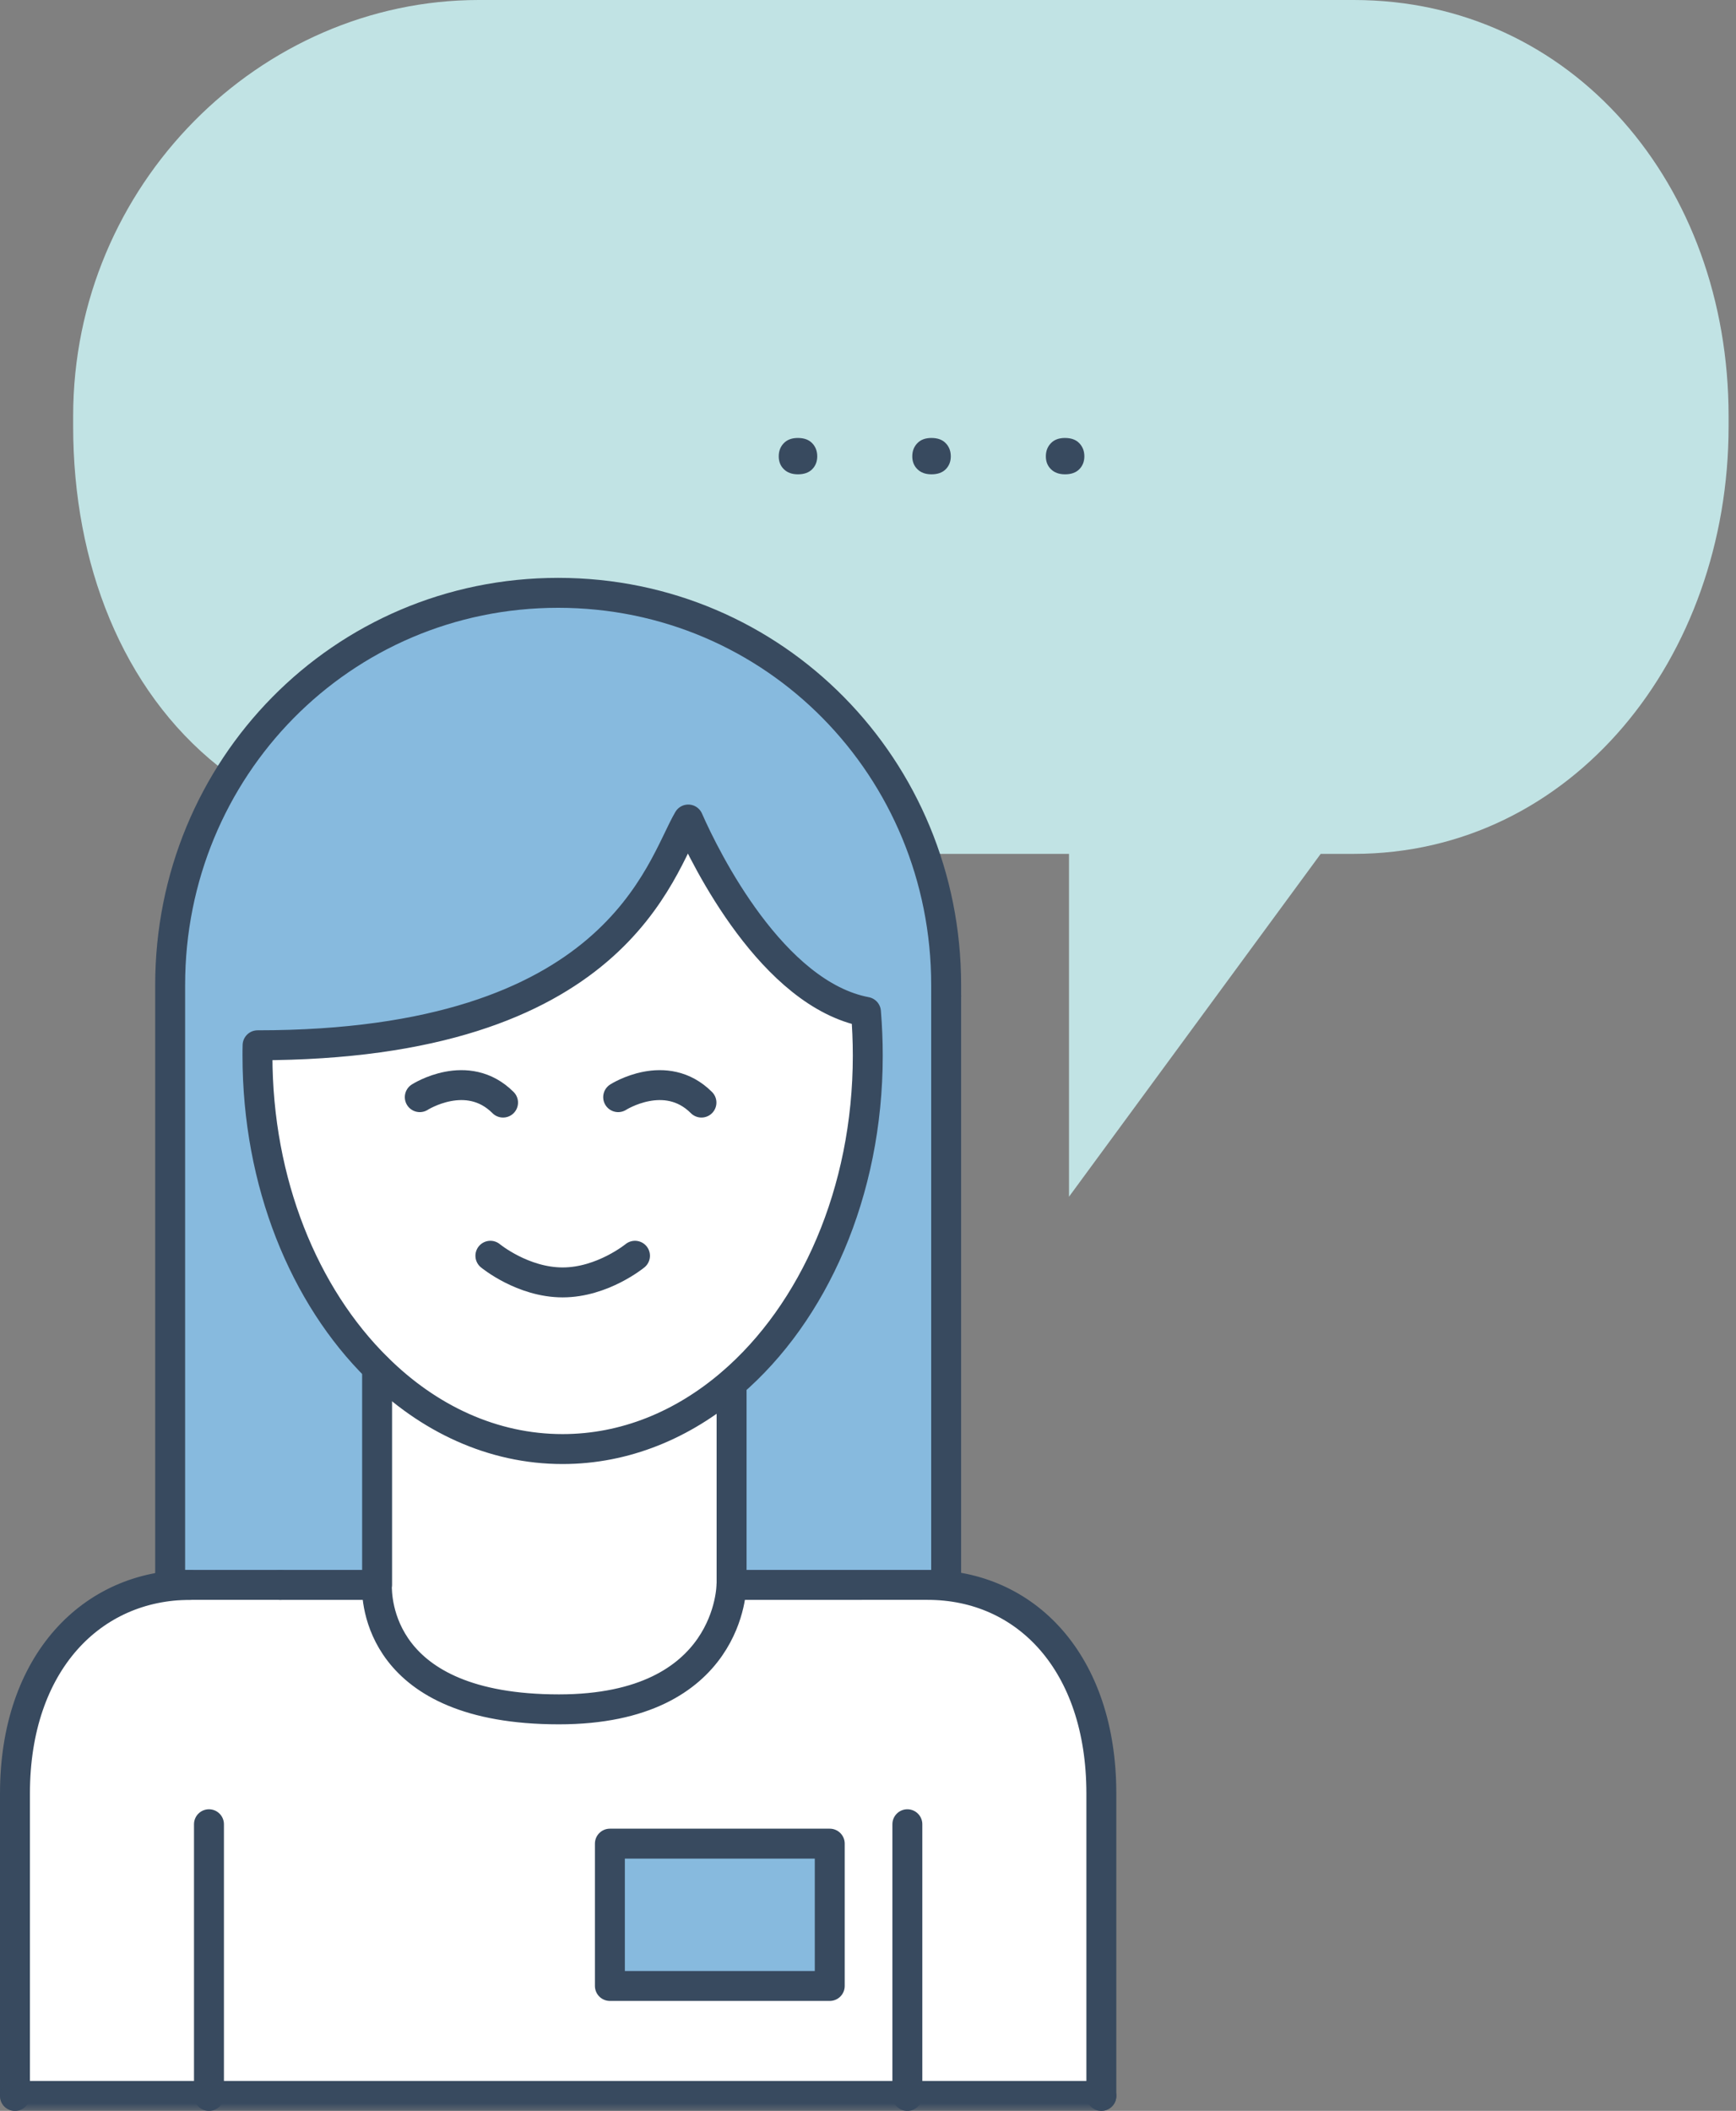 <svg width="116" height="141" xmlns="http://www.w3.org/2000/svg" xmlns:xlink="http://www.w3.org/1999/xlink"><rect width="100%" height="100%" fill="#808080" stroke="none"/><defs><path id="a" d="M0 142.003h115.505V1H0z"/></defs><g transform="translate(0 -1)" fill="none" fill-rule="evenodd"><path d="M14.59 52.18c-6.422-5.114-9.702-13.527-9.702-22.705V28.8C4.888 13.317 17.41 1 31.994 1h58.46c14.585 0 25.051 12.317 25.051 27.8v.675c0 15.483-10.466 28.562-25.05 28.562h-2.206L71.431 80.938v-22.9H60.197" fill="#C1E3E4"/><path d="M53.318 30.256c.412 0 .73.116.954.35.225.233.336.525.336.877 0 .345-.111.631-.336.86-.224.226-.542.34-.954.34-.394 0-.706-.112-.937-.337-.23-.223-.345-.511-.345-.862 0-.353.11-.645.336-.879.224-.233.54-.35.946-.35M62.242 30.256c.412 0 .73.116.954.35.224.233.336.525.336.877 0 .345-.112.631-.336.86-.225.226-.542.34-.954.34-.395 0-.707-.112-.937-.337-.23-.223-.346-.511-.346-.862 0-.353.112-.645.337-.879.224-.233.54-.35.946-.35M71.166 30.256c.412 0 .73.116.954.35.224.233.337.525.337.877 0 .345-.113.631-.337.86-.224.226-.542.34-.954.34-.394 0-.706-.112-.937-.337-.23-.223-.345-.511-.345-.862 0-.353.112-.645.337-.879.223-.233.538-.35.945-.35" fill="#384A5F"/><path d="M40.753 133.657h14.691v-9.506H40.753v9.506zm19.877 7.346H1v-20.205c0-8.746 5.159-13.931 11.71-13.931h12.47c0 .864 0 8.314 12.168 8.314 11.529 0 11.529-8.314 11.529-8.314h13.109c6.551 0 11.607 5.185 11.607 13.931v20.205H60.63z" fill="#FFF"/><path d="M63.222 67.546v39.321H48.886V93.411l-.01-.008c5.488-4.71 9.11-12.756 9.11-21.89 0-.994-.044-1.962-.122-2.92-6.23-1.185-10.69-10.156-11.874-12.852-1.893 3.224-4.745 15.08-28.778 15.08-.009.225-.009.467-.009.692 0 8.503 3.13 16.056 8.003 20.861l-.009.01v14.483H11.37V66.794C11.37 52.32 22.83 40.6 37.296 40.6c14.467 0 25.926 11.72 25.926 26.194v.752z" fill="#87BADE"/><path d="M57.864 68.592c.078.959.121 1.927.121 2.92 0 9.136-3.62 17.18-9.109 21.89-3.232 2.775-7.112 4.39-11.286 4.39-4.658 0-8.962-2.021-12.384-5.417-4.874-4.805-8.002-12.358-8.002-20.862 0-.225 0-.467.008-.691 24.033 0 26.885-11.857 28.778-15.081 1.184 2.697 5.643 11.667 11.874 12.85" fill="#FFF"/><path fill="#87BADE" d="M40.753 133.657h14.691v-9.506H40.753z"/><path d="M48.885 93.412v13.456h-.009s0 8.313-11.528 8.313c-12.168 0-12.168-7.45-12.168-8.313h.017V92.384l.01-.01c3.421 3.397 7.725 5.419 12.383 5.419 4.174 0 8.054-1.616 11.286-4.39l.01.009z" fill="#FFF"/><path d="M25.198 92.383v14.484M48.885 93.412v13.456M61.986 106.867c6.551 0 11.606 5.185 11.606 13.931v20.205M18.716 106.867h6.464c0 .864 0 8.314 12.168 8.314 11.528 0 11.528-8.314 11.528-8.314H57.605M1 141.003v-20.205c0-8.746 5.159-13.931 11.71-13.931M13.963 141.003v-18.148M60.63 141.003v-18.148M63.222 67.546v39.321h-5.616" stroke="#384A5F" stroke-width="2" stroke-linecap="round" stroke-linejoin="round"/><path stroke="#384A5F" stroke-width="2" stroke-linecap="round" stroke-linejoin="round" d="M11.37 67.546v39.321h7.346M63.222 67.546v-.752c0-14.475-11.459-26.194-25.926-26.194-14.467 0-25.926 11.72-25.926 26.194v.752"/><path d="M25.206 92.375c-4.874-4.805-8.002-12.358-8.002-20.862 0-.224 0-.466.008-.691 24.034 0 26.885-11.857 28.778-15.08 1.184 2.696 5.643 11.666 11.874 12.85.078.96.121 1.927.121 2.92 0 9.136-3.62 17.182-9.109 21.89-3.232 2.775-7.112 4.392-11.286 4.392-4.658 0-8.962-2.023-12.384-5.42h0z" stroke="#384A5F" stroke-width="2" stroke-linecap="round" stroke-linejoin="round"/><mask id="b" fill="#fff"><use xlink:href="#a"/></mask><path stroke="#384A5F" stroke-width="2" stroke-linecap="round" stroke-linejoin="round" mask="url(#b)" d="M40.753 133.657h14.691v-9.506H40.753zM1 141.003h72.593M32.768 84.882s2.152 1.78 4.83 1.78c2.663 0 4.832-1.78 4.832-1.78"/><path d="M41.306 74.287s3.172-2.031 5.565.363M28.05 74.287s3.171-2.031 5.564.363" stroke="#384A5F" stroke-width="2" stroke-linecap="round" mask="url(#b)"/></g></svg>